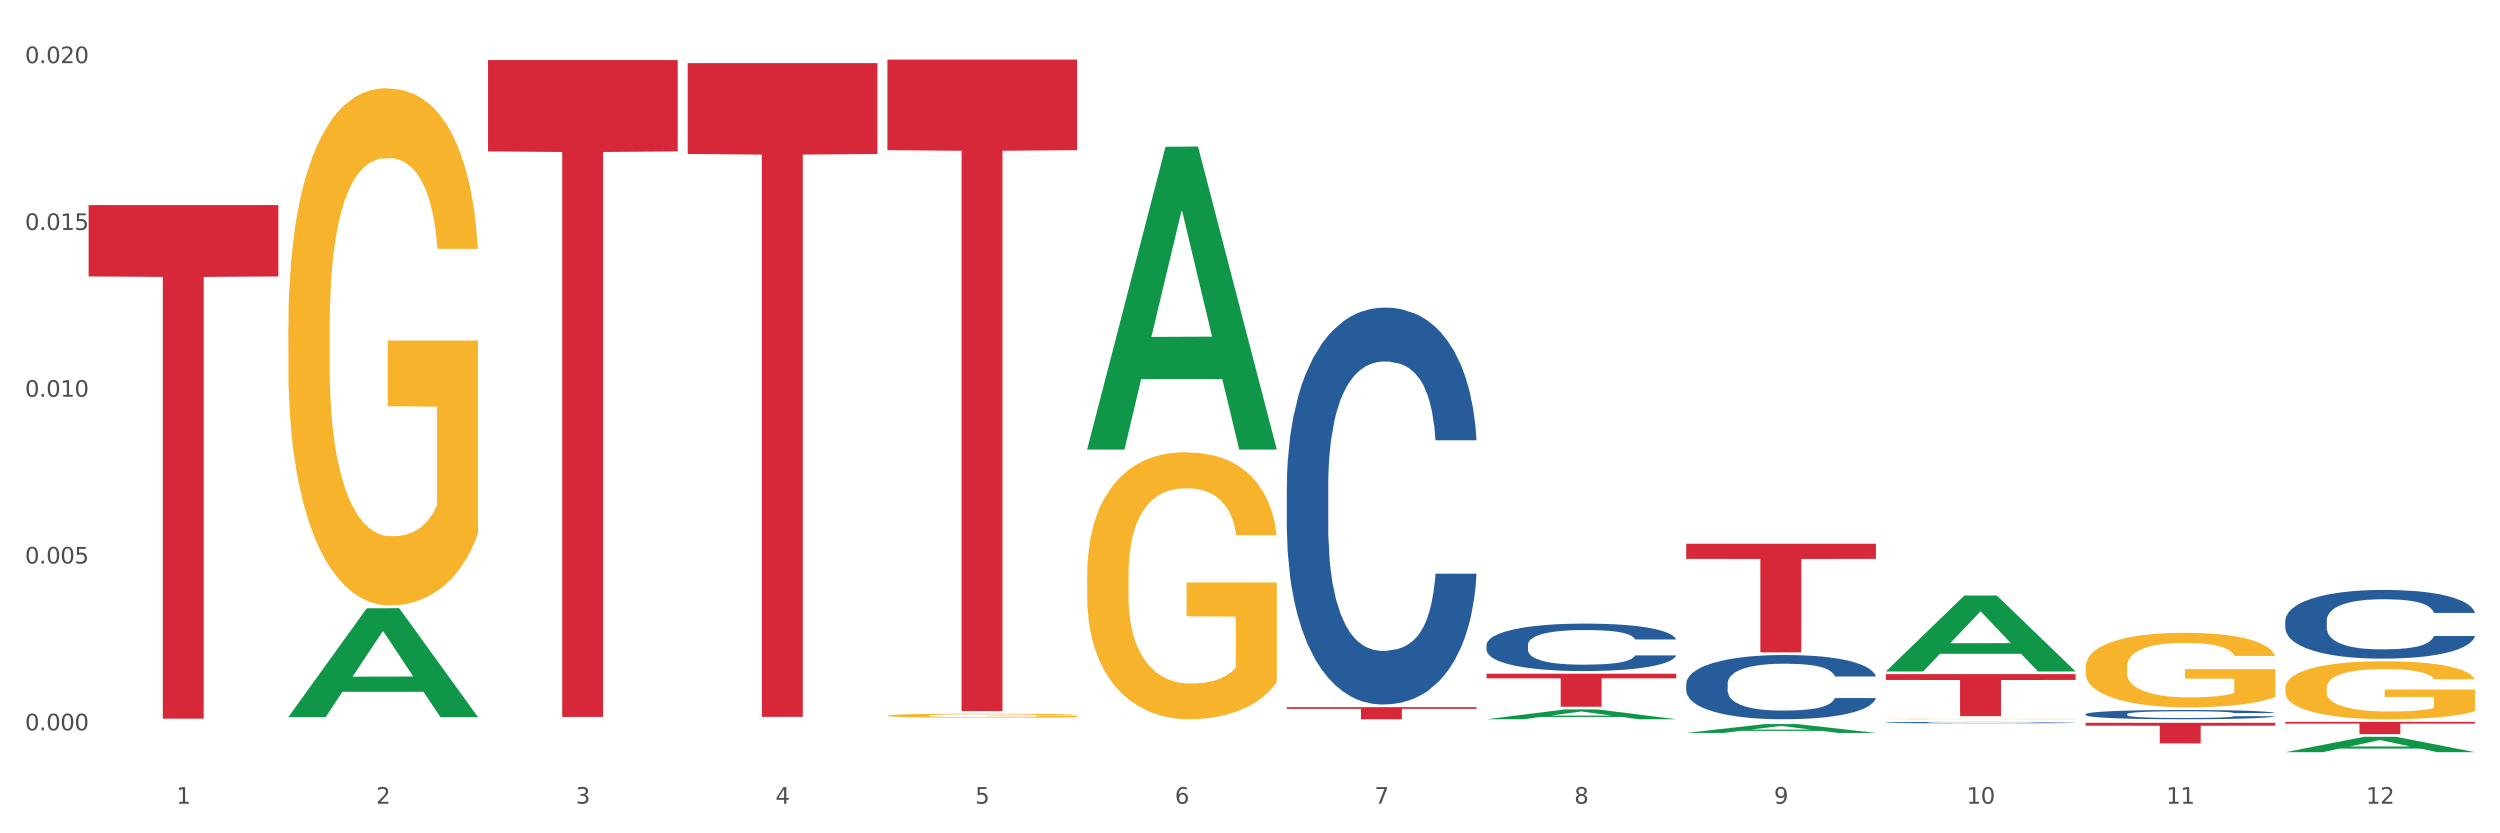 <?xml version="1.0" encoding="utf-8" standalone="no"?>
<!DOCTYPE svg PUBLIC "-//W3C//DTD SVG 1.1//EN"
  "http://www.w3.org/Graphics/SVG/1.1/DTD/svg11.dtd">
<svg xmlns:xlink="http://www.w3.org/1999/xlink" width="1080pt" height="360pt" viewBox="0 0 1080 360" xmlns="http://www.w3.org/2000/svg" version="1.1">
 <rect x="0" y="0" width="1080" height="360" fill="#333333" stroke="none"/>
 <defs>
  <style type="text/css">*{stroke-linejoin: round; stroke-linecap: butt}</style>
 </defs>
 <g id="figure_1">
  <g id="patch_1">
   <path d="M 0 360 
L 1080 360 
L 1080 0 
L 0 0 
z
" style="fill: #ffffff; stroke: #ffffff; stroke-linejoin: miter"/>
  </g>
  <g id="axes_1">
   <g id="matplotlib.axis_1">
    <g id="xtick_1">
     <g id="text_1">
      <!-- 1 -->
      <g style="fill: #4d4d4d" transform="translate(76.207 347.204) scale(0.096 -0.096)">
       <defs>
        <path id="DejaVuSans-31" d="M 794 531 
L 1825 531 
L 1825 4091 
L 703 3866 
L 703 4441 
L 1819 4666 
L 2450 4666 
L 2450 531 
L 3481 531 
L 3481 0 
L 794 0 
L 794 531 
z
" transform="scale(0.016)"/>
       </defs>
       <use xlink:href="#DejaVuSans-31"/>
      </g>
     </g>
    </g>
    <g id="xtick_2">
     <g id="text_2">
      <!-- 2 -->
      <g style="fill: #4d4d4d" transform="translate(162.476 347.204) scale(0.096 -0.096)">
       <defs>
        <path id="DejaVuSans-32" d="M 1228 531 
L 3431 531 
L 3431 0 
L 469 0 
L 469 531 
Q 828 903 1448 1529 
Q 2069 2156 2228 2338 
Q 2531 2678 2651 2914 
Q 2772 3150 2772 3378 
Q 2772 3750 2511 3984 
Q 2250 4219 1831 4219 
Q 1534 4219 1204 4116 
Q 875 4013 500 3803 
L 500 4441 
Q 881 4594 1212 4672 
Q 1544 4750 1819 4750 
Q 2544 4750 2975 4387 
Q 3406 4025 3406 3419 
Q 3406 3131 3298 2873 
Q 3191 2616 2906 2266 
Q 2828 2175 2409 1742 
Q 1991 1309 1228 531 
z
" transform="scale(0.016)"/>
       </defs>
       <use xlink:href="#DejaVuSans-32"/>
      </g>
     </g>
    </g>
    <g id="xtick_3">
     <g id="text_3">
      <!-- 3 -->
      <g style="fill: #4d4d4d" transform="translate(248.745 347.204) scale(0.096 -0.096)">
       <defs>
        <path id="DejaVuSans-33" d="M 2597 2516 
Q 3050 2419 3304 2112 
Q 3559 1806 3559 1356 
Q 3559 666 3084 287 
Q 2609 -91 1734 -91 
Q 1441 -91 1130 -33 
Q 819 25 488 141 
L 488 750 
Q 750 597 1062 519 
Q 1375 441 1716 441 
Q 2309 441 2620 675 
Q 2931 909 2931 1356 
Q 2931 1769 2642 2001 
Q 2353 2234 1838 2234 
L 1294 2234 
L 1294 2753 
L 1863 2753 
Q 2328 2753 2575 2939 
Q 2822 3125 2822 3475 
Q 2822 3834 2567 4026 
Q 2313 4219 1838 4219 
Q 1578 4219 1281 4162 
Q 984 4106 628 3988 
L 628 4550 
Q 988 4650 1302 4700 
Q 1616 4750 1894 4750 
Q 2613 4750 3031 4423 
Q 3450 4097 3450 3541 
Q 3450 3153 3228 2886 
Q 3006 2619 2597 2516 
z
" transform="scale(0.016)"/>
       </defs>
       <use xlink:href="#DejaVuSans-33"/>
      </g>
     </g>
    </g>
    <g id="xtick_4">
     <g id="text_4">
      <!-- 4 -->
      <g style="fill: #4d4d4d" transform="translate(335.014 347.204) scale(0.096 -0.096)">
       <defs>
        <path id="DejaVuSans-34" d="M 2419 4116 
L 825 1625 
L 2419 1625 
L 2419 4116 
z
M 2253 4666 
L 3047 4666 
L 3047 1625 
L 3713 1625 
L 3713 1100 
L 3047 1100 
L 3047 0 
L 2419 0 
L 2419 1100 
L 313 1100 
L 313 1709 
L 2253 4666 
z
" transform="scale(0.016)"/>
       </defs>
       <use xlink:href="#DejaVuSans-34"/>
      </g>
     </g>
    </g>
    <g id="xtick_5">
     <g id="text_5">
      <!-- 5 -->
      <g style="fill: #4d4d4d" transform="translate(421.284 347.204) scale(0.096 -0.096)">
       <defs>
        <path id="DejaVuSans-35" d="M 691 4666 
L 3169 4666 
L 3169 4134 
L 1269 4134 
L 1269 2991 
Q 1406 3038 1543 3061 
Q 1681 3084 1819 3084 
Q 2600 3084 3056 2656 
Q 3513 2228 3513 1497 
Q 3513 744 3044 326 
Q 2575 -91 1722 -91 
Q 1428 -91 1123 -41 
Q 819 9 494 109 
L 494 744 
Q 775 591 1075 516 
Q 1375 441 1709 441 
Q 2250 441 2565 725 
Q 2881 1009 2881 1497 
Q 2881 1984 2565 2268 
Q 2250 2553 1709 2553 
Q 1456 2553 1204 2497 
Q 953 2441 691 2322 
L 691 4666 
z
" transform="scale(0.016)"/>
       </defs>
       <use xlink:href="#DejaVuSans-35"/>
      </g>
     </g>
    </g>
    <g id="xtick_6">
     <g id="text_6">
      <!-- 6 -->
      <g style="fill: #4d4d4d" transform="translate(507.553 347.204) scale(0.096 -0.096)">
       <defs>
        <path id="DejaVuSans-36" d="M 2113 2584 
Q 1688 2584 1439 2293 
Q 1191 2003 1191 1497 
Q 1191 994 1439 701 
Q 1688 409 2113 409 
Q 2538 409 2786 701 
Q 3034 994 3034 1497 
Q 3034 2003 2786 2293 
Q 2538 2584 2113 2584 
z
M 3366 4563 
L 3366 3988 
Q 3128 4100 2886 4159 
Q 2644 4219 2406 4219 
Q 1781 4219 1451 3797 
Q 1122 3375 1075 2522 
Q 1259 2794 1537 2939 
Q 1816 3084 2150 3084 
Q 2853 3084 3261 2657 
Q 3669 2231 3669 1497 
Q 3669 778 3244 343 
Q 2819 -91 2113 -91 
Q 1303 -91 875 529 
Q 447 1150 447 2328 
Q 447 3434 972 4092 
Q 1497 4750 2381 4750 
Q 2619 4750 2861 4703 
Q 3103 4656 3366 4563 
z
" transform="scale(0.016)"/>
       </defs>
       <use xlink:href="#DejaVuSans-36"/>
      </g>
     </g>
    </g>
    <g id="xtick_7">
     <g id="text_7">
      <!-- 7 -->
      <g style="fill: #4d4d4d" transform="translate(593.822 347.204) scale(0.096 -0.096)">
       <defs>
        <path id="DejaVuSans-37" d="M 525 4666 
L 3525 4666 
L 3525 4397 
L 1831 0 
L 1172 0 
L 2766 4134 
L 525 4134 
L 525 4666 
z
" transform="scale(0.016)"/>
       </defs>
       <use xlink:href="#DejaVuSans-37"/>
      </g>
     </g>
    </g>
    <g id="xtick_8">
     <g id="text_8">
      <!-- 8 -->
      <g style="fill: #4d4d4d" transform="translate(680.091 347.204) scale(0.096 -0.096)">
       <defs>
        <path id="DejaVuSans-38" d="M 2034 2216 
Q 1584 2216 1326 1975 
Q 1069 1734 1069 1313 
Q 1069 891 1326 650 
Q 1584 409 2034 409 
Q 2484 409 2743 651 
Q 3003 894 3003 1313 
Q 3003 1734 2745 1975 
Q 2488 2216 2034 2216 
z
M 1403 2484 
Q 997 2584 770 2862 
Q 544 3141 544 3541 
Q 544 4100 942 4425 
Q 1341 4750 2034 4750 
Q 2731 4750 3128 4425 
Q 3525 4100 3525 3541 
Q 3525 3141 3298 2862 
Q 3072 2584 2669 2484 
Q 3125 2378 3379 2068 
Q 3634 1759 3634 1313 
Q 3634 634 3220 271 
Q 2806 -91 2034 -91 
Q 1263 -91 848 271 
Q 434 634 434 1313 
Q 434 1759 690 2068 
Q 947 2378 1403 2484 
z
M 1172 3481 
Q 1172 3119 1398 2916 
Q 1625 2713 2034 2713 
Q 2441 2713 2670 2916 
Q 2900 3119 2900 3481 
Q 2900 3844 2670 4047 
Q 2441 4250 2034 4250 
Q 1625 4250 1398 4047 
Q 1172 3844 1172 3481 
z
" transform="scale(0.016)"/>
       </defs>
       <use xlink:href="#DejaVuSans-38"/>
      </g>
     </g>
    </g>
    <g id="xtick_9">
     <g id="text_9">
      <!-- 9 -->
      <g style="fill: #4d4d4d" transform="translate(766.361 347.204) scale(0.096 -0.096)">
       <defs>
        <path id="DejaVuSans-39" d="M 703 97 
L 703 672 
Q 941 559 1184 500 
Q 1428 441 1663 441 
Q 2288 441 2617 861 
Q 2947 1281 2994 2138 
Q 2813 1869 2534 1725 
Q 2256 1581 1919 1581 
Q 1219 1581 811 2004 
Q 403 2428 403 3163 
Q 403 3881 828 4315 
Q 1253 4750 1959 4750 
Q 2769 4750 3195 4129 
Q 3622 3509 3622 2328 
Q 3622 1225 3098 567 
Q 2575 -91 1691 -91 
Q 1453 -91 1209 -44 
Q 966 3 703 97 
z
M 1959 2075 
Q 2384 2075 2632 2365 
Q 2881 2656 2881 3163 
Q 2881 3666 2632 3958 
Q 2384 4250 1959 4250 
Q 1534 4250 1286 3958 
Q 1038 3666 1038 3163 
Q 1038 2656 1286 2365 
Q 1534 2075 1959 2075 
z
" transform="scale(0.016)"/>
       </defs>
       <use xlink:href="#DejaVuSans-39"/>
      </g>
     </g>
    </g>
    <g id="xtick_10">
     <g id="text_10">
      <!-- 10 -->
      <g style="fill: #4d4d4d" transform="translate(849.576 347.204) scale(0.096 -0.096)">
       <defs>
        <path id="DejaVuSans-30" d="M 2034 4250 
Q 1547 4250 1301 3770 
Q 1056 3291 1056 2328 
Q 1056 1369 1301 889 
Q 1547 409 2034 409 
Q 2525 409 2770 889 
Q 3016 1369 3016 2328 
Q 3016 3291 2770 3770 
Q 2525 4250 2034 4250 
z
M 2034 4750 
Q 2819 4750 3233 4129 
Q 3647 3509 3647 2328 
Q 3647 1150 3233 529 
Q 2819 -91 2034 -91 
Q 1250 -91 836 529 
Q 422 1150 422 2328 
Q 422 3509 836 4129 
Q 1250 4750 2034 4750 
z
" transform="scale(0.016)"/>
       </defs>
       <use xlink:href="#DejaVuSans-31"/>
       <use xlink:href="#DejaVuSans-30" transform="translate(63.623 0)"/>
      </g>
     </g>
    </g>
    <g id="xtick_11">
     <g id="text_11">
      <!-- 11 -->
      <g style="fill: #4d4d4d" transform="translate(935.845 347.204) scale(0.096 -0.096)">
       <use xlink:href="#DejaVuSans-31"/>
       <use xlink:href="#DejaVuSans-31" transform="translate(63.623 0)"/>
      </g>
     </g>
    </g>
    <g id="xtick_12">
     <g id="text_12">
      <!-- 12 -->
      <g style="fill: #4d4d4d" transform="translate(1022.114 347.204) scale(0.096 -0.096)">
       <use xlink:href="#DejaVuSans-31"/>
       <use xlink:href="#DejaVuSans-32" transform="translate(63.623 0)"/>
      </g>
     </g>
    </g>
    <g id="xtick_13"/>
    <g id="xtick_14"/>
    <g id="xtick_15"/>
    <g id="xtick_16"/>
    <g id="xtick_17"/>
    <g id="xtick_18"/>
    <g id="xtick_19"/>
    <g id="xtick_20"/>
    <g id="xtick_21"/>
    <g id="xtick_22"/>
    <g id="xtick_23"/>
   </g>
   <g id="matplotlib.axis_2">
    <g id="ytick_1">
     <g id="text_13">
      <!-- 0.000 -->
      <g style="fill: #4d4d4d" transform="translate(10.8 315.504) scale(0.096 -0.096)">
       <defs>
        <path id="DejaVuSans-2e" d="M 684 794 
L 1344 794 
L 1344 0 
L 684 0 
L 684 794 
z
" transform="scale(0.016)"/>
       </defs>
       <use xlink:href="#DejaVuSans-30"/>
       <use xlink:href="#DejaVuSans-2e" transform="translate(63.623 0)"/>
       <use xlink:href="#DejaVuSans-30" transform="translate(95.41 0)"/>
       <use xlink:href="#DejaVuSans-30" transform="translate(159.033 0)"/>
       <use xlink:href="#DejaVuSans-30" transform="translate(222.656 0)"/>
      </g>
     </g>
    </g>
    <g id="ytick_2">
     <g id="text_14">
      <!-- 0.005 -->
      <g style="fill: #4d4d4d" transform="translate(10.8 243.45) scale(0.096 -0.096)">
       <use xlink:href="#DejaVuSans-30"/>
       <use xlink:href="#DejaVuSans-2e" transform="translate(63.623 0)"/>
       <use xlink:href="#DejaVuSans-30" transform="translate(95.41 0)"/>
       <use xlink:href="#DejaVuSans-30" transform="translate(159.033 0)"/>
       <use xlink:href="#DejaVuSans-35" transform="translate(222.656 0)"/>
      </g>
     </g>
    </g>
    <g id="ytick_3">
     <g id="text_15">
      <!-- 0.010 -->
      <g style="fill: #4d4d4d" transform="translate(10.8 171.395) scale(0.096 -0.096)">
       <use xlink:href="#DejaVuSans-30"/>
       <use xlink:href="#DejaVuSans-2e" transform="translate(63.623 0)"/>
       <use xlink:href="#DejaVuSans-30" transform="translate(95.41 0)"/>
       <use xlink:href="#DejaVuSans-31" transform="translate(159.033 0)"/>
       <use xlink:href="#DejaVuSans-30" transform="translate(222.656 0)"/>
      </g>
     </g>
    </g>
    <g id="ytick_4">
     <g id="text_16">
      <!-- 0.015 -->
      <g style="fill: #4d4d4d" transform="translate(10.8 99.341) scale(0.096 -0.096)">
       <use xlink:href="#DejaVuSans-30"/>
       <use xlink:href="#DejaVuSans-2e" transform="translate(63.623 0)"/>
       <use xlink:href="#DejaVuSans-30" transform="translate(95.41 0)"/>
       <use xlink:href="#DejaVuSans-31" transform="translate(159.033 0)"/>
       <use xlink:href="#DejaVuSans-35" transform="translate(222.656 0)"/>
      </g>
     </g>
    </g>
    <g id="ytick_5">
     <g id="text_17">
      <!-- 0.020 -->
      <g style="fill: #4d4d4d" transform="translate(10.8 27.287) scale(0.096 -0.096)">
       <use xlink:href="#DejaVuSans-30"/>
       <use xlink:href="#DejaVuSans-2e" transform="translate(63.623 0)"/>
       <use xlink:href="#DejaVuSans-30" transform="translate(95.41 0)"/>
       <use xlink:href="#DejaVuSans-32" transform="translate(159.033 0)"/>
       <use xlink:href="#DejaVuSans-30" transform="translate(222.656 0)"/>
      </g>
     </g>
    </g>
    <g id="ytick_6"/>
    <g id="ytick_7"/>
    <g id="ytick_8"/>
    <g id="ytick_9"/>
   </g>
   <g id="PolyCollection_1">
    <path d="M 124.552 309.727 
L 124.637 309.683 
L 158.433 262.787 
L 172.458 262.743 
L 206.508 309.816 
L 190.286 309.816 
L 182.935 298.854 
L 148.041 298.854 
L 147.787 299.031 
L 140.69 309.816 
L 124.552 309.816 
L 124.552 309.727 
L 152.434 292.313 
L 178.542 292.269 
L 165.615 272.777 
L 165.446 272.688 
L 165.277 272.821 
L 152.35 292.269 
L 152.434 292.313 
L 124.552 309.727 
z
" clip-path="url(#p7b9195bbef)" style="fill: #109648"/>
    <path d="M 728.437 295.43 
L 728.534 295.404 
L 728.534 294.695 
L 728.824 293.732 
L 729.89 291.957 
L 731.246 290.614 
L 733.571 289.043 
L 734.83 288.384 
L 736.477 287.649 
L 739.868 286.458 
L 743.743 285.444 
L 746.455 284.886 
L 748.49 284.531 
L 753.043 283.898 
L 755.658 283.619 
L 758.371 283.391 
L 760.696 283.239 
L 764.571 283.061 
L 767.671 282.985 
L 771.255 282.96 
L 774.258 282.985 
L 778.23 283.087 
L 784.043 283.391 
L 786.271 283.568 
L 789.274 283.872 
L 792.374 284.278 
L 794.892 284.684 
L 797.799 285.266 
L 800.802 286.027 
L 803.708 286.99 
L 805.742 287.877 
L 807.389 288.815 
L 808.842 289.955 
L 809.908 291.197 
L 810.392 292.236 
L 792.664 292.236 
L 792.18 291.298 
L 791.211 290.285 
L 790.243 289.6 
L 789.177 289.043 
L 787.53 288.409 
L 786.077 288.004 
L 783.655 287.522 
L 781.427 287.218 
L 779.586 287.041 
L 777.358 286.888 
L 772.611 286.736 
L 769.221 286.736 
L 767.09 286.787 
L 764.474 286.914 
L 762.246 287.091 
L 759.63 287.395 
L 757.596 287.725 
L 755.561 288.156 
L 754.399 288.46 
L 752.655 289.017 
L 751.493 289.474 
L 749.943 290.259 
L 749.071 290.817 
L 747.521 292.262 
L 746.843 293.326 
L 746.552 294.061 
L 746.358 294.872 
L 746.358 298.826 
L 746.94 300.6 
L 747.424 301.36 
L 748.199 302.222 
L 749.652 303.337 
L 751.783 304.427 
L 754.011 305.213 
L 755.852 305.694 
L 757.596 306.049 
L 759.34 306.328 
L 761.471 306.581 
L 763.215 306.733 
L 765.83 306.885 
L 768.93 306.961 
L 771.352 306.961 
L 776.293 306.835 
L 778.521 306.708 
L 780.652 306.531 
L 782.977 306.252 
L 784.818 305.948 
L 785.883 305.72 
L 787.627 305.238 
L 788.983 304.731 
L 790.146 304.148 
L 790.921 303.641 
L 791.793 302.881 
L 792.471 302.019 
L 792.664 301.563 
L 810.392 301.563 
L 810.005 302.475 
L 809.327 303.363 
L 807.971 304.554 
L 806.905 305.238 
L 805.258 306.074 
L 803.514 306.784 
L 801.092 307.57 
L 798.864 308.153 
L 796.539 308.66 
L 794.021 309.116 
L 789.468 309.749 
L 787.821 309.927 
L 784.333 310.231 
L 781.621 310.408 
L 777.649 310.586 
L 773.58 310.687 
L 769.318 310.712 
L 765.54 310.662 
L 761.374 310.51 
L 758.758 310.358 
L 755.852 310.13 
L 752.461 309.775 
L 749.265 309.344 
L 746.262 308.837 
L 743.452 308.254 
L 740.837 307.595 
L 737.446 306.505 
L 734.927 305.441 
L 733.087 304.452 
L 731.827 303.616 
L 730.568 302.551 
L 729.89 301.816 
L 728.824 300.042 
L 728.437 298.395 
L 728.437 295.43 
z
" clip-path="url(#p7b9195bbef)" style="fill: #255c99"/>
    <path d="M 814.706 312.14 
L 814.803 312.139 
L 814.803 312.123 
L 815.093 312.101 
L 816.159 312.061 
L 817.515 312.031 
L 819.84 311.995 
L 821.1 311.98 
L 822.746 311.963 
L 826.137 311.936 
L 830.012 311.913 
L 832.724 311.901 
L 834.759 311.892 
L 839.312 311.878 
L 841.928 311.872 
L 844.64 311.867 
L 846.965 311.863 
L 850.84 311.859 
L 853.94 311.857 
L 857.524 311.857 
L 860.527 311.857 
L 864.499 311.86 
L 870.312 311.867 
L 872.54 311.871 
L 875.543 311.878 
L 878.643 311.887 
L 881.162 311.896 
L 884.068 311.909 
L 887.071 311.926 
L 889.977 311.948 
L 892.012 311.968 
L 893.658 311.99 
L 895.112 312.016 
L 896.177 312.044 
L 896.662 312.067 
L 878.934 312.067 
L 878.449 312.046 
L 877.48 312.023 
L 876.512 312.008 
L 875.446 311.995 
L 873.799 311.98 
L 872.346 311.971 
L 869.924 311.96 
L 867.696 311.953 
L 865.856 311.949 
L 863.627 311.946 
L 858.881 311.943 
L 855.49 311.943 
L 853.359 311.944 
L 850.743 311.947 
L 848.515 311.951 
L 845.899 311.957 
L 843.865 311.965 
L 841.831 311.975 
L 840.668 311.982 
L 838.924 311.994 
L 837.762 312.005 
L 836.212 312.022 
L 835.34 312.035 
L 833.79 312.068 
L 833.112 312.092 
L 832.821 312.109 
L 832.628 312.127 
L 832.628 312.217 
L 833.209 312.257 
L 833.693 312.274 
L 834.468 312.294 
L 835.921 312.319 
L 838.053 312.344 
L 840.281 312.362 
L 842.121 312.373 
L 843.865 312.381 
L 845.609 312.387 
L 847.74 312.393 
L 849.484 312.396 
L 852.099 312.4 
L 855.199 312.402 
L 857.621 312.402 
L 862.562 312.399 
L 864.79 312.396 
L 866.921 312.392 
L 869.246 312.385 
L 871.087 312.378 
L 872.152 312.373 
L 873.896 312.362 
L 875.252 312.351 
L 876.415 312.338 
L 877.19 312.326 
L 878.062 312.309 
L 878.74 312.289 
L 878.934 312.279 
L 896.662 312.279 
L 896.274 312.3 
L 895.596 312.32 
L 894.24 312.347 
L 893.174 312.362 
L 891.527 312.381 
L 889.784 312.397 
L 887.362 312.415 
L 885.134 312.429 
L 882.809 312.44 
L 880.29 312.45 
L 875.737 312.465 
L 874.09 312.469 
L 870.602 312.476 
L 867.89 312.48 
L 863.918 312.484 
L 859.849 312.486 
L 855.587 312.487 
L 851.809 312.485 
L 847.643 312.482 
L 845.028 312.479 
L 842.121 312.473 
L 838.731 312.465 
L 835.534 312.456 
L 832.531 312.444 
L 829.721 312.431 
L 827.106 312.416 
L 823.715 312.391 
L 821.196 312.367 
L 819.356 312.345 
L 818.096 312.326 
L 816.837 312.301 
L 816.159 312.285 
L 815.093 312.244 
L 814.706 312.207 
L 814.706 312.14 
z
" clip-path="url(#p7b9195bbef)" style="fill: #255c99"/>
    <path d="M 900.975 308.512 
L 901.072 308.509 
L 901.072 308.407 
L 901.363 308.268 
L 902.428 308.013 
L 903.784 307.819 
L 906.109 307.593 
L 907.369 307.498 
L 909.016 307.392 
L 912.406 307.221 
L 916.281 307.075 
L 918.994 306.995 
L 921.028 306.944 
L 925.581 306.852 
L 928.197 306.812 
L 930.909 306.78 
L 933.234 306.758 
L 937.109 306.732 
L 940.209 306.721 
L 943.794 306.717 
L 946.797 306.721 
L 950.768 306.736 
L 956.581 306.78 
L 958.809 306.805 
L 961.812 306.849 
L 964.912 306.907 
L 967.431 306.966 
L 970.337 307.049 
L 973.34 307.159 
L 976.246 307.298 
L 978.281 307.425 
L 979.928 307.56 
L 981.381 307.724 
L 982.446 307.903 
L 982.931 308.053 
L 965.203 308.053 
L 964.718 307.918 
L 963.75 307.772 
L 962.781 307.673 
L 961.715 307.593 
L 960.068 307.502 
L 958.615 307.444 
L 956.193 307.374 
L 953.965 307.33 
L 952.125 307.305 
L 949.897 307.283 
L 945.15 307.261 
L 941.759 307.261 
L 939.628 307.268 
L 937.012 307.287 
L 934.784 307.312 
L 932.169 307.356 
L 930.134 307.403 
L 928.1 307.465 
L 926.937 307.509 
L 925.194 307.589 
L 924.031 307.655 
L 922.481 307.768 
L 921.609 307.848 
L 920.059 308.056 
L 919.381 308.21 
L 919.091 308.315 
L 918.897 308.432 
L 918.897 309.001 
L 919.478 309.257 
L 919.962 309.366 
L 920.737 309.49 
L 922.191 309.651 
L 924.322 309.808 
L 926.55 309.921 
L 928.391 309.99 
L 930.134 310.041 
L 931.878 310.081 
L 934.009 310.118 
L 935.753 310.14 
L 938.369 310.162 
L 941.469 310.172 
L 943.89 310.172 
L 948.831 310.154 
L 951.059 310.136 
L 953.19 310.11 
L 955.515 310.07 
L 957.356 310.027 
L 958.422 309.994 
L 960.165 309.924 
L 961.522 309.851 
L 962.684 309.768 
L 963.459 309.695 
L 964.331 309.585 
L 965.009 309.461 
L 965.203 309.395 
L 982.931 309.395 
L 982.543 309.527 
L 981.865 309.654 
L 980.509 309.826 
L 979.443 309.924 
L 977.796 310.045 
L 976.053 310.147 
L 973.631 310.26 
L 971.403 310.344 
L 969.078 310.417 
L 966.559 310.483 
L 962.006 310.574 
L 960.359 310.599 
L 956.872 310.643 
L 954.159 310.669 
L 950.187 310.694 
L 946.119 310.709 
L 941.856 310.712 
L 938.078 310.705 
L 933.912 310.683 
L 931.297 310.661 
L 928.391 310.629 
L 925 310.577 
L 921.803 310.515 
L 918.8 310.442 
L 915.991 310.359 
L 913.375 310.264 
L 909.984 310.107 
L 907.466 309.954 
L 905.625 309.811 
L 904.366 309.691 
L 903.106 309.538 
L 902.428 309.432 
L 901.363 309.176 
L 900.975 308.939 
L 900.975 308.512 
z
" clip-path="url(#p7b9195bbef)" style="fill: #255c99"/>
    <path d="M 987.244 268.19 
L 987.341 268.163 
L 987.341 267.404 
L 987.632 266.374 
L 988.697 264.477 
L 990.054 263.04 
L 992.379 261.36 
L 993.638 260.655 
L 995.285 259.869 
L 998.675 258.596 
L 1002.55 257.511 
L 1005.263 256.915 
L 1007.297 256.536 
L 1011.85 255.858 
L 1014.466 255.56 
L 1017.178 255.316 
L 1019.503 255.154 
L 1023.378 254.964 
L 1026.478 254.883 
L 1030.063 254.855 
L 1033.066 254.883 
L 1037.038 254.991 
L 1042.85 255.316 
L 1045.078 255.506 
L 1048.081 255.831 
L 1051.181 256.265 
L 1053.7 256.698 
L 1056.606 257.322 
L 1059.609 258.135 
L 1062.516 259.165 
L 1064.55 260.113 
L 1066.197 261.116 
L 1067.65 262.336 
L 1068.716 263.664 
L 1069.2 264.775 
L 1051.472 264.775 
L 1050.988 263.772 
L 1050.019 262.688 
L 1049.05 261.956 
L 1047.985 261.36 
L 1046.338 260.682 
L 1044.885 260.249 
L 1042.463 259.734 
L 1040.235 259.409 
L 1038.394 259.219 
L 1036.166 259.056 
L 1031.419 258.894 
L 1028.028 258.894 
L 1025.897 258.948 
L 1023.282 259.083 
L 1021.053 259.273 
L 1018.438 259.598 
L 1016.403 259.951 
L 1014.369 260.411 
L 1013.207 260.737 
L 1011.463 261.333 
L 1010.3 261.821 
L 1008.75 262.661 
L 1007.879 263.257 
L 1006.329 264.802 
L 1005.65 265.94 
L 1005.36 266.726 
L 1005.166 267.594 
L 1005.166 271.822 
L 1005.747 273.719 
L 1006.232 274.532 
L 1007.007 275.453 
L 1008.46 276.646 
L 1010.591 277.811 
L 1012.819 278.651 
L 1014.66 279.166 
L 1016.403 279.546 
L 1018.147 279.844 
L 1020.278 280.115 
L 1022.022 280.278 
L 1024.638 280.44 
L 1027.738 280.521 
L 1030.16 280.521 
L 1035.1 280.386 
L 1037.328 280.25 
L 1039.46 280.061 
L 1041.785 279.763 
L 1043.625 279.437 
L 1044.691 279.193 
L 1046.435 278.679 
L 1047.791 278.136 
L 1048.953 277.513 
L 1049.728 276.971 
L 1050.6 276.158 
L 1051.278 275.237 
L 1051.472 274.749 
L 1069.2 274.749 
L 1068.813 275.724 
L 1068.134 276.673 
L 1066.778 277.947 
L 1065.713 278.679 
L 1064.066 279.573 
L 1062.322 280.332 
L 1059.9 281.172 
L 1057.672 281.795 
L 1055.347 282.337 
L 1052.828 282.825 
L 1048.275 283.503 
L 1046.628 283.692 
L 1043.141 284.018 
L 1040.428 284.207 
L 1036.456 284.397 
L 1032.388 284.506 
L 1028.125 284.533 
L 1024.347 284.478 
L 1020.182 284.316 
L 1017.566 284.153 
L 1014.66 283.909 
L 1011.269 283.53 
L 1008.072 283.069 
L 1005.069 282.527 
L 1002.26 281.904 
L 999.644 281.199 
L 996.254 280.034 
L 993.735 278.895 
L 991.894 277.838 
L 990.635 276.944 
L 989.375 275.806 
L 988.697 275.02 
L 987.632 273.123 
L 987.244 271.361 
L 987.244 268.19 
z
" clip-path="url(#p7b9195bbef)" style="fill: #255c99"/>
    <path d="M 124.552 141.393 
L 124.649 141.189 
L 124.649 133.842 
L 124.842 127.516 
L 125.81 112.209 
L 127.261 99.556 
L 128.326 92.822 
L 129.39 87.311 
L 130.648 81.801 
L 132.196 76.087 
L 135.002 67.719 
L 136.744 63.433 
L 138.873 58.944 
L 142.743 52.413 
L 145.549 48.739 
L 148.452 45.678 
L 153.193 42.005 
L 156.289 40.372 
L 159.579 39.147 
L 163.546 38.331 
L 166.546 38.127 
L 173.126 38.739 
L 178.738 40.576 
L 181.447 42.005 
L 184.93 44.454 
L 186.769 46.086 
L 189.768 49.352 
L 192.865 53.637 
L 194.994 57.311 
L 198.187 64.25 
L 200.606 71.189 
L 202.831 79.76 
L 203.992 85.679 
L 204.863 91.189 
L 205.637 97.515 
L 206.411 107.516 
L 188.994 107.516 
L 188.317 100.373 
L 187.253 93.638 
L 185.705 87.107 
L 184.35 83.025 
L 182.028 77.923 
L 179.899 74.658 
L 177.673 72.209 
L 174.964 70.168 
L 172.835 69.148 
L 169.836 68.331 
L 163.934 68.536 
L 159.966 70.168 
L 157.257 72.209 
L 155.515 74.046 
L 153.967 76.087 
L 152.226 78.944 
L 150.194 83.23 
L 148.742 87.107 
L 147.291 92.005 
L 146.13 96.903 
L 145.065 102.618 
L 144.194 108.74 
L 143.517 115.067 
L 142.937 122.822 
L 142.453 135.679 
L 142.453 163.639 
L 142.646 169.965 
L 143.13 178.333 
L 143.711 184.659 
L 144.678 192.21 
L 145.549 197.312 
L 147.194 204.659 
L 149.032 210.782 
L 150.484 214.66 
L 151.935 217.925 
L 154.451 222.415 
L 157.257 226.088 
L 159.676 228.333 
L 162.966 230.374 
L 165.191 231.19 
L 167.127 231.598 
L 171.868 231.598 
L 175.254 230.986 
L 179.028 229.558 
L 181.931 227.721 
L 184.35 225.476 
L 187.059 221.802 
L 188.801 218.333 
L 188.801 175.68 
L 167.514 175.475 
L 167.514 147.108 
L 206.508 147.108 
L 206.508 230.374 
L 204.863 234.66 
L 203.025 238.537 
L 201.089 242.007 
L 198.187 246.293 
L 194.703 250.374 
L 191.607 253.231 
L 188.317 255.68 
L 184.447 257.925 
L 179.415 259.966 
L 176.319 260.782 
L 172.448 261.395 
L 167.901 261.599 
L 163.934 261.191 
L 160.063 260.17 
L 155.999 258.333 
L 152.032 255.68 
L 149.032 253.027 
L 146.033 249.762 
L 142.84 245.476 
L 140.324 241.395 
L 138.389 237.721 
L 136.26 233.027 
L 133.938 226.905 
L 132.196 221.394 
L 130.648 215.68 
L 129.003 208.333 
L 127.842 202.006 
L 126.681 194.047 
L 126.004 188.129 
L 125.23 178.945 
L 124.649 166.088 
L 124.552 141.393 
z
" clip-path="url(#p7b9195bbef)" style="fill: #f7b32b"/>
    <path d="M 642.167 278.608 
L 642.264 278.589 
L 642.264 278.065 
L 642.555 277.353 
L 643.621 276.043 
L 644.977 275.05 
L 647.302 273.889 
L 648.561 273.403 
L 650.208 272.86 
L 653.599 271.979 
L 657.474 271.231 
L 660.186 270.819 
L 662.22 270.556 
L 666.774 270.088 
L 669.389 269.882 
L 672.102 269.714 
L 674.427 269.602 
L 678.302 269.47 
L 681.402 269.414 
L 684.986 269.396 
L 687.989 269.414 
L 691.961 269.489 
L 697.773 269.714 
L 700.001 269.845 
L 703.005 270.07 
L 706.105 270.369 
L 708.623 270.669 
L 711.53 271.099 
L 714.533 271.661 
L 717.439 272.373 
L 719.473 273.028 
L 721.12 273.721 
L 722.573 274.563 
L 723.639 275.481 
L 724.123 276.249 
L 706.395 276.249 
L 705.911 275.556 
L 704.942 274.807 
L 703.973 274.301 
L 702.908 273.889 
L 701.261 273.421 
L 699.808 273.122 
L 697.386 272.766 
L 695.158 272.541 
L 693.317 272.41 
L 691.089 272.298 
L 686.342 272.185 
L 682.952 272.185 
L 680.82 272.223 
L 678.205 272.317 
L 675.977 272.448 
L 673.361 272.672 
L 671.327 272.916 
L 669.292 273.234 
L 668.13 273.459 
L 666.386 273.871 
L 665.224 274.208 
L 663.674 274.788 
L 662.802 275.2 
L 661.252 276.267 
L 660.574 277.054 
L 660.283 277.597 
L 660.089 278.196 
L 660.089 281.117 
L 660.67 282.428 
L 661.155 282.989 
L 661.93 283.626 
L 663.383 284.45 
L 665.514 285.255 
L 667.742 285.835 
L 669.583 286.191 
L 671.327 286.453 
L 673.07 286.659 
L 675.202 286.846 
L 676.945 286.959 
L 679.561 287.071 
L 682.661 287.127 
L 685.083 287.127 
L 690.023 287.034 
L 692.252 286.94 
L 694.383 286.809 
L 696.708 286.603 
L 698.548 286.378 
L 699.614 286.21 
L 701.358 285.854 
L 702.714 285.48 
L 703.876 285.049 
L 704.651 284.674 
L 705.523 284.113 
L 706.201 283.476 
L 706.395 283.139 
L 724.123 283.139 
L 723.736 283.813 
L 723.058 284.468 
L 721.701 285.349 
L 720.636 285.854 
L 718.989 286.472 
L 717.245 286.996 
L 714.823 287.577 
L 712.595 288.007 
L 710.27 288.382 
L 707.751 288.719 
L 703.198 289.187 
L 701.551 289.318 
L 698.064 289.543 
L 695.351 289.674 
L 691.38 289.805 
L 687.311 289.88 
L 683.048 289.898 
L 679.27 289.861 
L 675.105 289.749 
L 672.489 289.636 
L 669.583 289.468 
L 666.192 289.206 
L 662.995 288.887 
L 659.992 288.513 
L 657.183 288.082 
L 654.567 287.595 
L 651.177 286.79 
L 648.658 286.004 
L 646.817 285.274 
L 645.558 284.656 
L 644.299 283.869 
L 643.621 283.326 
L 642.555 282.016 
L 642.167 280.799 
L 642.167 278.608 
z
" clip-path="url(#p7b9195bbef)" style="fill: #255c99"/>
    <path d="M 900.975 312.264 
L 982.931 312.264 
L 982.931 313.497 
L 950.692 313.506 
L 950.692 321.141 
L 933.019 321.141 
L 933.019 313.506 
L 900.975 313.497 
L 900.975 312.272 
L 900.975 312.264 
z
" clip-path="url(#p7b9195bbef)" style="fill: #d62839"/>
    <path d="M 814.706 291.217 
L 896.662 291.217 
L 896.662 293.738 
L 864.423 293.755 
L 864.423 309.361 
L 846.75 309.361 
L 846.75 293.755 
L 814.706 293.738 
L 814.706 291.234 
L 814.706 291.217 
z
" clip-path="url(#p7b9195bbef)" style="fill: #d62839"/>
    <path d="M 728.437 234.902 
L 810.392 234.902 
L 810.392 241.421 
L 778.154 241.465 
L 778.154 281.816 
L 760.481 281.816 
L 760.481 241.465 
L 728.437 241.421 
L 728.437 234.946 
L 728.437 234.902 
z
" clip-path="url(#p7b9195bbef)" style="fill: #d62839"/>
    <path d="M 642.167 291.043 
L 724.123 291.043 
L 724.123 293.026 
L 691.885 293.039 
L 691.885 305.312 
L 674.212 305.312 
L 674.212 293.039 
L 642.167 293.026 
L 642.167 291.056 
L 642.167 291.043 
z
" clip-path="url(#p7b9195bbef)" style="fill: #d62839"/>
    <path d="M 555.898 305.491 
L 637.854 305.491 
L 637.854 306.217 
L 605.615 306.222 
L 605.615 310.712 
L 587.943 310.712 
L 587.943 306.222 
L 555.898 306.217 
L 555.898 305.496 
L 555.898 305.491 
z
" clip-path="url(#p7b9195bbef)" style="fill: #d62839"/>
    <path d="M 383.36 25.759 
L 465.316 25.759 
L 465.316 64.866 
L 433.077 65.131 
L 433.077 307.171 
L 415.404 307.171 
L 415.404 65.131 
L 383.36 64.866 
L 383.36 26.024 
L 383.36 25.759 
z
" clip-path="url(#p7b9195bbef)" style="fill: #d62839"/>
    <path d="M 297.091 27.271 
L 379.046 27.271 
L 379.046 66.518 
L 346.808 66.783 
L 346.808 309.694 
L 329.135 309.694 
L 329.135 66.783 
L 297.091 66.518 
L 297.091 27.536 
L 297.091 27.271 
z
" clip-path="url(#p7b9195bbef)" style="fill: #d62839"/>
    <path d="M 210.821 25.958 
L 292.777 25.958 
L 292.777 65.393 
L 260.539 65.659 
L 260.539 309.729 
L 242.866 309.729 
L 242.866 65.659 
L 210.821 65.393 
L 210.821 26.224 
L 210.821 25.958 
z
" clip-path="url(#p7b9195bbef)" style="fill: #d62839"/>
    <path d="M 38.283 88.586 
L 120.239 88.586 
L 120.239 119.42 
L 88 119.629 
L 88 310.468 
L 70.327 310.468 
L 70.327 119.629 
L 38.283 119.42 
L 38.283 88.794 
L 38.283 88.586 
z
" clip-path="url(#p7b9195bbef)" style="fill: #d62839"/>
    <path d="M 987.244 311.857 
L 1069.2 311.857 
L 1069.2 312.594 
L 1036.961 312.599 
L 1036.961 317.159 
L 1019.289 317.159 
L 1019.289 312.599 
L 987.244 312.594 
L 987.244 311.862 
L 987.244 311.857 
z
" clip-path="url(#p7b9195bbef)" style="fill: #d62839"/>
    <path d="M 555.898 209.921 
L 555.995 209.764 
L 555.995 205.379 
L 556.286 199.429 
L 557.351 188.467 
L 558.708 180.168 
L 561.033 170.459 
L 562.292 166.387 
L 563.939 161.846 
L 567.329 154.486 
L 571.204 148.223 
L 573.917 144.777 
L 575.951 142.585 
L 580.504 138.67 
L 583.12 136.948 
L 585.832 135.538 
L 588.157 134.599 
L 592.032 133.503 
L 595.132 133.033 
L 598.717 132.876 
L 601.72 133.033 
L 605.692 133.659 
L 611.504 135.538 
L 613.732 136.635 
L 616.735 138.514 
L 619.835 141.019 
L 622.354 143.525 
L 625.26 147.126 
L 628.263 151.824 
L 631.17 157.775 
L 633.204 163.256 
L 634.851 169.05 
L 636.304 176.096 
L 637.37 183.769 
L 637.854 190.19 
L 620.126 190.19 
L 619.642 184.396 
L 618.673 178.132 
L 617.704 173.904 
L 616.638 170.459 
L 614.992 166.544 
L 613.538 164.039 
L 611.117 161.063 
L 608.889 159.184 
L 607.048 158.088 
L 604.82 157.148 
L 600.073 156.209 
L 596.682 156.209 
L 594.551 156.522 
L 591.936 157.305 
L 589.707 158.401 
L 587.092 160.28 
L 585.057 162.316 
L 583.023 164.978 
L 581.861 166.857 
L 580.117 170.302 
L 578.954 173.121 
L 577.404 177.975 
L 576.532 181.42 
L 574.982 190.346 
L 574.304 196.923 
L 574.014 201.464 
L 573.82 206.475 
L 573.82 230.904 
L 574.401 241.866 
L 574.886 246.564 
L 575.661 251.888 
L 577.114 258.778 
L 579.245 265.511 
L 581.473 270.366 
L 583.314 273.341 
L 585.057 275.533 
L 586.801 277.256 
L 588.932 278.822 
L 590.676 279.761 
L 593.292 280.701 
L 596.392 281.171 
L 598.814 281.171 
L 603.754 280.388 
L 605.982 279.605 
L 608.114 278.509 
L 610.439 276.786 
L 612.279 274.907 
L 613.345 273.498 
L 615.088 270.522 
L 616.445 267.391 
L 617.607 263.789 
L 618.382 260.657 
L 619.254 255.959 
L 619.932 250.635 
L 620.126 247.816 
L 637.854 247.816 
L 637.466 253.454 
L 636.788 258.934 
L 635.432 266.294 
L 634.366 270.522 
L 632.72 275.69 
L 630.976 280.075 
L 628.554 284.929 
L 626.326 288.531 
L 624.001 291.663 
L 621.482 294.481 
L 616.929 298.396 
L 615.282 299.492 
L 611.795 301.371 
L 609.082 302.468 
L 605.11 303.564 
L 601.042 304.19 
L 596.779 304.347 
L 593.001 304.033 
L 588.836 303.094 
L 586.22 302.154 
L 583.314 300.745 
L 579.923 298.553 
L 576.726 295.891 
L 573.723 292.759 
L 570.914 289.157 
L 568.298 285.086 
L 564.908 278.352 
L 562.389 271.775 
L 560.548 265.668 
L 559.289 260.5 
L 558.029 253.923 
L 557.351 249.382 
L 556.286 238.421 
L 555.898 228.242 
L 555.898 209.921 
z
" clip-path="url(#p7b9195bbef)" style="fill: #255c99"/>
    <path d="M 987.244 297.246 
L 987.341 297.223 
L 987.341 296.4 
L 987.535 295.691 
L 988.502 293.976 
L 989.954 292.559 
L 991.018 291.804 
L 992.082 291.187 
L 993.34 290.57 
L 994.888 289.93 
L 997.694 288.992 
L 999.436 288.512 
L 1001.565 288.009 
L 1005.435 287.277 
L 1008.241 286.866 
L 1011.144 286.523 
L 1015.885 286.111 
L 1018.982 285.929 
L 1022.271 285.791 
L 1026.239 285.7 
L 1029.238 285.677 
L 1035.818 285.746 
L 1041.43 285.951 
L 1044.139 286.111 
L 1047.623 286.386 
L 1049.461 286.569 
L 1052.461 286.935 
L 1055.557 287.415 
L 1057.686 287.826 
L 1060.879 288.604 
L 1063.298 289.381 
L 1065.523 290.341 
L 1066.684 291.004 
L 1067.555 291.622 
L 1068.329 292.33 
L 1069.103 293.451 
L 1051.686 293.451 
L 1051.009 292.65 
L 1049.945 291.896 
L 1048.397 291.164 
L 1047.042 290.707 
L 1044.72 290.135 
L 1042.591 289.77 
L 1040.366 289.495 
L 1037.656 289.267 
L 1035.528 289.152 
L 1032.528 289.061 
L 1026.626 289.084 
L 1022.658 289.267 
L 1019.949 289.495 
L 1018.207 289.701 
L 1016.659 289.93 
L 1014.918 290.25 
L 1012.886 290.73 
L 1011.434 291.164 
L 1009.983 291.713 
L 1008.822 292.262 
L 1007.757 292.902 
L 1006.887 293.588 
L 1006.209 294.297 
L 1005.629 295.165 
L 1005.145 296.606 
L 1005.145 299.738 
L 1005.338 300.447 
L 1005.822 301.384 
L 1006.403 302.093 
L 1007.37 302.939 
L 1008.241 303.51 
L 1009.886 304.334 
L 1011.725 305.019 
L 1013.176 305.454 
L 1014.627 305.82 
L 1017.143 306.323 
L 1019.949 306.734 
L 1022.368 306.986 
L 1025.658 307.214 
L 1027.883 307.306 
L 1029.819 307.352 
L 1034.56 307.352 
L 1037.947 307.283 
L 1041.72 307.123 
L 1044.623 306.917 
L 1047.042 306.666 
L 1049.751 306.254 
L 1051.493 305.865 
L 1051.493 301.087 
L 1030.206 301.064 
L 1030.206 297.886 
L 1069.2 297.886 
L 1069.2 307.214 
L 1067.555 307.694 
L 1065.717 308.129 
L 1063.781 308.518 
L 1060.879 308.998 
L 1057.395 309.455 
L 1054.299 309.775 
L 1051.009 310.049 
L 1047.139 310.301 
L 1042.107 310.53 
L 1039.011 310.621 
L 1035.14 310.69 
L 1030.593 310.712 
L 1026.626 310.667 
L 1022.755 310.552 
L 1018.691 310.347 
L 1014.724 310.049 
L 1011.725 309.752 
L 1008.725 309.386 
L 1005.532 308.906 
L 1003.016 308.449 
L 1001.081 308.037 
L 998.952 307.512 
L 996.63 306.826 
L 994.888 306.208 
L 993.34 305.568 
L 991.695 304.745 
L 990.534 304.036 
L 989.373 303.145 
L 988.696 302.482 
L 987.922 301.453 
L 987.341 300.012 
L 987.244 297.246 
z
" clip-path="url(#p7b9195bbef)" style="fill: #f7b32b"/>
    <path d="M 383.36 309.135 
L 383.457 309.133 
L 383.457 309.075 
L 383.65 309.025 
L 384.618 308.903 
L 386.069 308.803 
L 387.133 308.749 
L 388.198 308.706 
L 389.456 308.662 
L 391.004 308.617 
L 393.81 308.55 
L 395.552 308.516 
L 397.68 308.481 
L 401.551 308.429 
L 404.357 308.4 
L 407.26 308.376 
L 412.001 308.346 
L 415.097 308.334 
L 418.387 308.324 
L 422.354 308.317 
L 425.354 308.316 
L 431.933 308.321 
L 437.545 308.335 
L 440.255 308.346 
L 443.738 308.366 
L 445.577 308.379 
L 448.576 308.405 
L 451.672 308.439 
L 453.801 308.468 
L 456.994 308.523 
L 459.413 308.578 
L 461.639 308.646 
L 462.8 308.693 
L 463.671 308.737 
L 464.445 308.787 
L 465.219 308.866 
L 447.802 308.866 
L 447.125 308.809 
L 446.06 308.756 
L 444.512 308.704 
L 443.158 308.672 
L 440.835 308.631 
L 438.707 308.605 
L 436.481 308.586 
L 433.772 308.57 
L 431.643 308.562 
L 428.644 308.555 
L 422.741 308.557 
L 418.774 308.57 
L 416.065 308.586 
L 414.323 308.601 
L 412.775 308.617 
L 411.033 308.639 
L 409.001 308.673 
L 407.55 308.704 
L 406.098 308.743 
L 404.937 308.782 
L 403.873 308.827 
L 403.002 308.876 
L 402.325 308.926 
L 401.744 308.987 
L 401.26 309.089 
L 401.26 309.311 
L 401.454 309.361 
L 401.938 309.428 
L 402.518 309.478 
L 403.486 309.538 
L 404.357 309.578 
L 406.002 309.636 
L 407.84 309.685 
L 409.292 309.716 
L 410.743 309.742 
L 413.259 309.777 
L 416.065 309.806 
L 418.484 309.824 
L 421.774 309.84 
L 423.999 309.847 
L 425.934 309.85 
L 430.675 309.85 
L 434.062 309.845 
L 437.836 309.834 
L 440.739 309.819 
L 443.158 309.801 
L 445.867 309.772 
L 447.608 309.745 
L 447.608 309.407 
L 426.321 309.405 
L 426.321 309.18 
L 465.316 309.18 
L 465.316 309.84 
L 463.671 309.874 
L 461.832 309.905 
L 459.897 309.932 
L 456.994 309.966 
L 453.511 309.999 
L 450.415 310.021 
L 447.125 310.041 
L 443.254 310.059 
L 438.223 310.075 
L 435.126 310.081 
L 431.256 310.086 
L 426.708 310.088 
L 422.741 310.085 
L 418.871 310.077 
L 414.807 310.062 
L 410.84 310.041 
L 407.84 310.02 
L 404.841 309.994 
L 401.647 309.96 
L 399.132 309.928 
L 397.197 309.898 
L 395.068 309.861 
L 392.746 309.813 
L 391.004 309.769 
L 389.456 309.724 
L 387.811 309.665 
L 386.65 309.615 
L 385.489 309.552 
L 384.811 309.505 
L 384.037 309.432 
L 383.457 309.33 
L 383.36 309.135 
z
" clip-path="url(#p7b9195bbef)" style="fill: #f7b32b"/>
    <path d="M 469.629 248.676 
L 469.726 248.571 
L 469.726 244.779 
L 469.919 241.514 
L 470.887 233.614 
L 472.338 227.084 
L 473.403 223.609 
L 474.467 220.765 
L 475.725 217.921 
L 477.273 214.972 
L 480.079 210.654 
L 481.821 208.442 
L 483.95 206.125 
L 487.82 202.754 
L 490.626 200.858 
L 493.529 199.279 
L 498.27 197.383 
L 501.366 196.54 
L 504.656 195.908 
L 508.623 195.487 
L 511.623 195.381 
L 518.203 195.697 
L 523.815 196.645 
L 526.524 197.383 
L 530.007 198.647 
L 531.846 199.489 
L 534.845 201.174 
L 537.942 203.386 
L 540.07 205.282 
L 543.263 208.863 
L 545.682 212.444 
L 547.908 216.868 
L 549.069 219.922 
L 549.94 222.766 
L 550.714 226.031 
L 551.488 231.192 
L 534.071 231.192 
L 533.394 227.506 
L 532.33 224.03 
L 530.781 220.659 
L 529.427 218.553 
L 527.104 215.92 
L 524.976 214.235 
L 522.75 212.971 
L 520.041 211.918 
L 517.912 211.391 
L 514.913 210.97 
L 509.01 211.075 
L 505.043 211.918 
L 502.334 212.971 
L 500.592 213.919 
L 499.044 214.972 
L 497.302 216.446 
L 495.27 218.658 
L 493.819 220.659 
L 492.368 223.187 
L 491.207 225.715 
L 490.142 228.664 
L 489.271 231.824 
L 488.594 235.089 
L 488.013 239.091 
L 487.53 245.727 
L 487.53 260.156 
L 487.723 263.421 
L 488.207 267.74 
L 488.788 271.005 
L 489.755 274.902 
L 490.626 277.535 
L 492.271 281.327 
L 494.109 284.486 
L 495.561 286.488 
L 497.012 288.173 
L 499.528 290.49 
L 502.334 292.386 
L 504.753 293.544 
L 508.043 294.598 
L 510.268 295.019 
L 512.203 295.23 
L 516.945 295.23 
L 520.331 294.914 
L 524.105 294.176 
L 527.008 293.228 
L 529.427 292.07 
L 532.136 290.174 
L 533.878 288.384 
L 533.878 266.371 
L 512.59 266.265 
L 512.59 251.625 
L 551.585 251.625 
L 551.585 294.598 
L 549.94 296.81 
L 548.101 298.811 
L 546.166 300.601 
L 543.263 302.813 
L 539.78 304.92 
L 536.684 306.394 
L 533.394 307.658 
L 529.523 308.817 
L 524.492 309.87 
L 521.396 310.291 
L 517.525 310.607 
L 512.978 310.712 
L 509.01 310.502 
L 505.14 309.975 
L 501.076 309.027 
L 497.109 307.658 
L 494.109 306.289 
L 491.11 304.604 
L 487.917 302.392 
L 485.401 300.285 
L 483.466 298.389 
L 481.337 295.967 
L 479.015 292.807 
L 477.273 289.963 
L 475.725 287.014 
L 474.08 283.223 
L 472.919 279.958 
L 471.758 275.85 
L 471.08 272.795 
L 470.306 268.056 
L 469.726 261.42 
L 469.629 248.676 
z
" clip-path="url(#p7b9195bbef)" style="fill: #f7b32b"/>
    <path d="M 814.706 310.601 
L 814.803 310.601 
L 814.803 310.594 
L 814.996 310.588 
L 815.964 310.574 
L 817.415 310.562 
L 818.479 310.556 
L 819.544 310.551 
L 820.802 310.546 
L 822.35 310.54 
L 825.156 310.533 
L 826.898 310.529 
L 829.026 310.524 
L 832.897 310.518 
L 835.703 310.515 
L 838.606 310.512 
L 843.347 310.509 
L 846.443 310.507 
L 849.733 310.506 
L 853.7 310.505 
L 856.7 310.505 
L 863.279 310.506 
L 868.891 310.507 
L 871.601 310.509 
L 875.084 310.511 
L 876.923 310.512 
L 879.922 310.515 
L 883.018 310.519 
L 885.147 310.523 
L 888.34 310.529 
L 890.759 310.536 
L 892.985 310.544 
L 894.146 310.549 
L 895.017 310.554 
L 895.791 310.56 
L 896.565 310.569 
L 879.148 310.569 
L 878.471 310.563 
L 877.406 310.557 
L 875.858 310.551 
L 874.504 310.547 
L 872.181 310.542 
L 870.053 310.539 
L 867.827 310.537 
L 865.118 310.535 
L 862.989 310.534 
L 859.99 310.533 
L 854.087 310.533 
L 850.12 310.535 
L 847.411 310.537 
L 845.669 310.538 
L 844.121 310.54 
L 842.379 310.543 
L 840.347 310.547 
L 838.896 310.551 
L 837.444 310.555 
L 836.283 310.56 
L 835.219 310.565 
L 834.348 310.571 
L 833.671 310.576 
L 833.09 310.584 
L 832.606 310.596 
L 832.606 310.622 
L 832.8 310.627 
L 833.284 310.635 
L 833.864 310.641 
L 834.832 310.648 
L 835.703 310.653 
L 837.348 310.66 
L 839.186 310.665 
L 840.638 310.669 
L 842.089 310.672 
L 844.605 310.676 
L 847.411 310.679 
L 849.83 310.682 
L 853.12 310.683 
L 855.345 310.684 
L 857.28 310.685 
L 862.021 310.685 
L 865.408 310.684 
L 869.182 310.683 
L 872.085 310.681 
L 874.504 310.679 
L 877.213 310.676 
L 878.955 310.672 
L 878.955 310.633 
L 857.667 310.633 
L 857.667 310.606 
L 896.662 310.606 
L 896.662 310.683 
L 895.017 310.687 
L 893.178 310.691 
L 891.243 310.694 
L 888.34 310.698 
L 884.857 310.702 
L 881.761 310.705 
L 878.471 310.707 
L 874.6 310.709 
L 869.569 310.711 
L 866.472 310.712 
L 862.602 310.712 
L 858.054 310.712 
L 854.087 310.712 
L 850.217 310.711 
L 846.153 310.709 
L 842.186 310.707 
L 839.186 310.704 
L 836.187 310.701 
L 832.993 310.697 
L 830.478 310.694 
L 828.543 310.69 
L 826.414 310.686 
L 824.092 310.68 
L 822.35 310.675 
L 820.802 310.67 
L 819.157 310.663 
L 817.996 310.657 
L 816.835 310.65 
L 816.157 310.644 
L 815.383 310.636 
L 814.803 310.624 
L 814.706 310.601 
z
" clip-path="url(#p7b9195bbef)" style="fill: #f7b32b"/>
    <path d="M 900.975 288.255 
L 901.072 288.226 
L 901.072 287.167 
L 901.265 286.256 
L 902.233 284.05 
L 903.684 282.227 
L 904.749 281.257 
L 905.813 280.463 
L 907.071 279.669 
L 908.619 278.846 
L 911.425 277.641 
L 913.167 277.023 
L 915.296 276.376 
L 919.166 275.435 
L 921.972 274.906 
L 924.875 274.465 
L 929.616 273.936 
L 932.712 273.701 
L 936.002 273.524 
L 939.969 273.407 
L 942.969 273.377 
L 949.549 273.465 
L 955.161 273.73 
L 957.87 273.936 
L 961.353 274.289 
L 963.192 274.524 
L 966.191 274.994 
L 969.288 275.612 
L 971.416 276.141 
L 974.609 277.141 
L 977.028 278.14 
L 979.254 279.375 
L 980.415 280.228 
L 981.286 281.022 
L 982.06 281.933 
L 982.834 283.374 
L 965.417 283.374 
L 964.74 282.345 
L 963.676 281.375 
L 962.127 280.434 
L 960.773 279.846 
L 958.451 279.111 
L 956.322 278.64 
L 954.096 278.287 
L 951.387 277.993 
L 949.258 277.846 
L 946.259 277.729 
L 940.356 277.758 
L 936.389 277.993 
L 933.68 278.287 
L 931.938 278.552 
L 930.39 278.846 
L 928.648 279.258 
L 926.616 279.875 
L 925.165 280.434 
L 923.714 281.139 
L 922.553 281.845 
L 921.488 282.668 
L 920.617 283.55 
L 919.94 284.462 
L 919.359 285.579 
L 918.876 287.432 
L 918.876 291.46 
L 919.069 292.371 
L 919.553 293.577 
L 920.134 294.488 
L 921.101 295.576 
L 921.972 296.311 
L 923.617 297.37 
L 925.455 298.252 
L 926.907 298.81 
L 928.358 299.281 
L 930.874 299.928 
L 933.68 300.457 
L 936.099 300.78 
L 939.389 301.074 
L 941.614 301.192 
L 943.549 301.251 
L 948.291 301.251 
L 951.677 301.163 
L 955.451 300.957 
L 958.354 300.692 
L 960.773 300.369 
L 963.482 299.84 
L 965.224 299.34 
L 965.224 293.195 
L 943.937 293.165 
L 943.937 289.078 
L 982.931 289.078 
L 982.931 301.074 
L 981.286 301.692 
L 979.447 302.251 
L 977.512 302.75 
L 974.609 303.368 
L 971.126 303.956 
L 968.03 304.368 
L 964.74 304.72 
L 960.87 305.044 
L 955.838 305.338 
L 952.742 305.455 
L 948.871 305.544 
L 944.324 305.573 
L 940.356 305.514 
L 936.486 305.367 
L 932.422 305.103 
L 928.455 304.72 
L 925.455 304.338 
L 922.456 303.868 
L 919.263 303.25 
L 916.747 302.662 
L 914.812 302.133 
L 912.683 301.457 
L 910.361 300.575 
L 908.619 299.781 
L 907.071 298.957 
L 905.426 297.899 
L 904.265 296.988 
L 903.104 295.841 
L 902.426 294.988 
L 901.652 293.665 
L 901.072 291.813 
L 900.975 288.255 
z
" clip-path="url(#p7b9195bbef)" style="fill: #f7b32b"/>
    <path d="M 987.244 324.937 
L 987.329 324.931 
L 1021.125 318.309 
L 1035.15 318.303 
L 1069.2 324.95 
L 1052.978 324.95 
L 1045.627 323.402 
L 1010.733 323.402 
L 1010.479 323.427 
L 1003.382 324.95 
L 987.244 324.95 
L 987.244 324.937 
L 1015.126 322.478 
L 1041.234 322.472 
L 1028.307 319.72 
L 1028.138 319.707 
L 1027.969 319.726 
L 1015.042 322.472 
L 1015.126 322.478 
L 987.244 324.937 
z
" clip-path="url(#p7b9195bbef)" style="fill: #109648"/>
    <path d="M 642.167 310.704 
L 642.252 310.7 
L 676.048 306.46 
L 690.074 306.456 
L 724.123 310.712 
L 707.901 310.712 
L 700.55 309.721 
L 665.656 309.721 
L 665.402 309.737 
L 658.305 310.712 
L 642.167 310.712 
L 642.167 310.704 
L 670.049 309.13 
L 696.157 309.126 
L 683.23 307.363 
L 683.061 307.355 
L 682.892 307.367 
L 669.965 309.126 
L 670.049 309.13 
L 642.167 310.704 
z
" clip-path="url(#p7b9195bbef)" style="fill: #109648"/>
    <path d="M 469.629 193.991 
L 469.714 193.868 
L 503.51 63.41 
L 517.535 63.287 
L 551.585 194.237 
L 535.363 194.237 
L 528.012 163.744 
L 493.117 163.744 
L 492.864 164.235 
L 485.767 194.237 
L 469.629 194.237 
L 469.629 193.991 
L 497.511 145.546 
L 523.618 145.423 
L 510.691 91.198 
L 510.522 90.952 
L 510.353 91.321 
L 497.426 145.423 
L 497.511 145.546 
L 469.629 193.991 
z
" clip-path="url(#p7b9195bbef)" style="fill: #109648"/>
    <path d="M 814.706 290.011 
L 814.79 289.98 
L 848.587 257.283 
L 862.612 257.253 
L 896.662 290.072 
L 880.439 290.072 
L 873.089 282.43 
L 838.194 282.43 
L 837.941 282.553 
L 830.844 290.072 
L 814.706 290.072 
L 814.706 290.011 
L 842.588 277.869 
L 868.695 277.838 
L 855.768 264.248 
L 855.599 264.186 
L 855.43 264.279 
L 842.503 277.838 
L 842.588 277.869 
L 814.706 290.011 
z
" clip-path="url(#p7b9195bbef)" style="fill: #109648"/>
    <path d="M 728.437 316.619 
L 728.521 316.615 
L 762.317 312.796 
L 776.343 312.792 
L 810.392 316.626 
L 794.17 316.626 
L 786.82 315.733 
L 751.925 315.733 
L 751.672 315.748 
L 744.574 316.626 
L 728.437 316.626 
L 728.437 316.619 
L 756.318 315.201 
L 782.426 315.197 
L 769.499 313.609 
L 769.33 313.602 
L 769.161 313.613 
L 756.234 315.197 
L 756.318 315.201 
L 728.437 316.619 
z
" clip-path="url(#p7b9195bbef)" style="fill: #109648"/>
   </g>
  </g>
 </g>
 <defs>
  <clipPath id="p7b9195bbef">
   <rect x="38.283" y="10.8" width="1030.917" height="329.109"/>
  </clipPath>
 </defs>
</svg>
